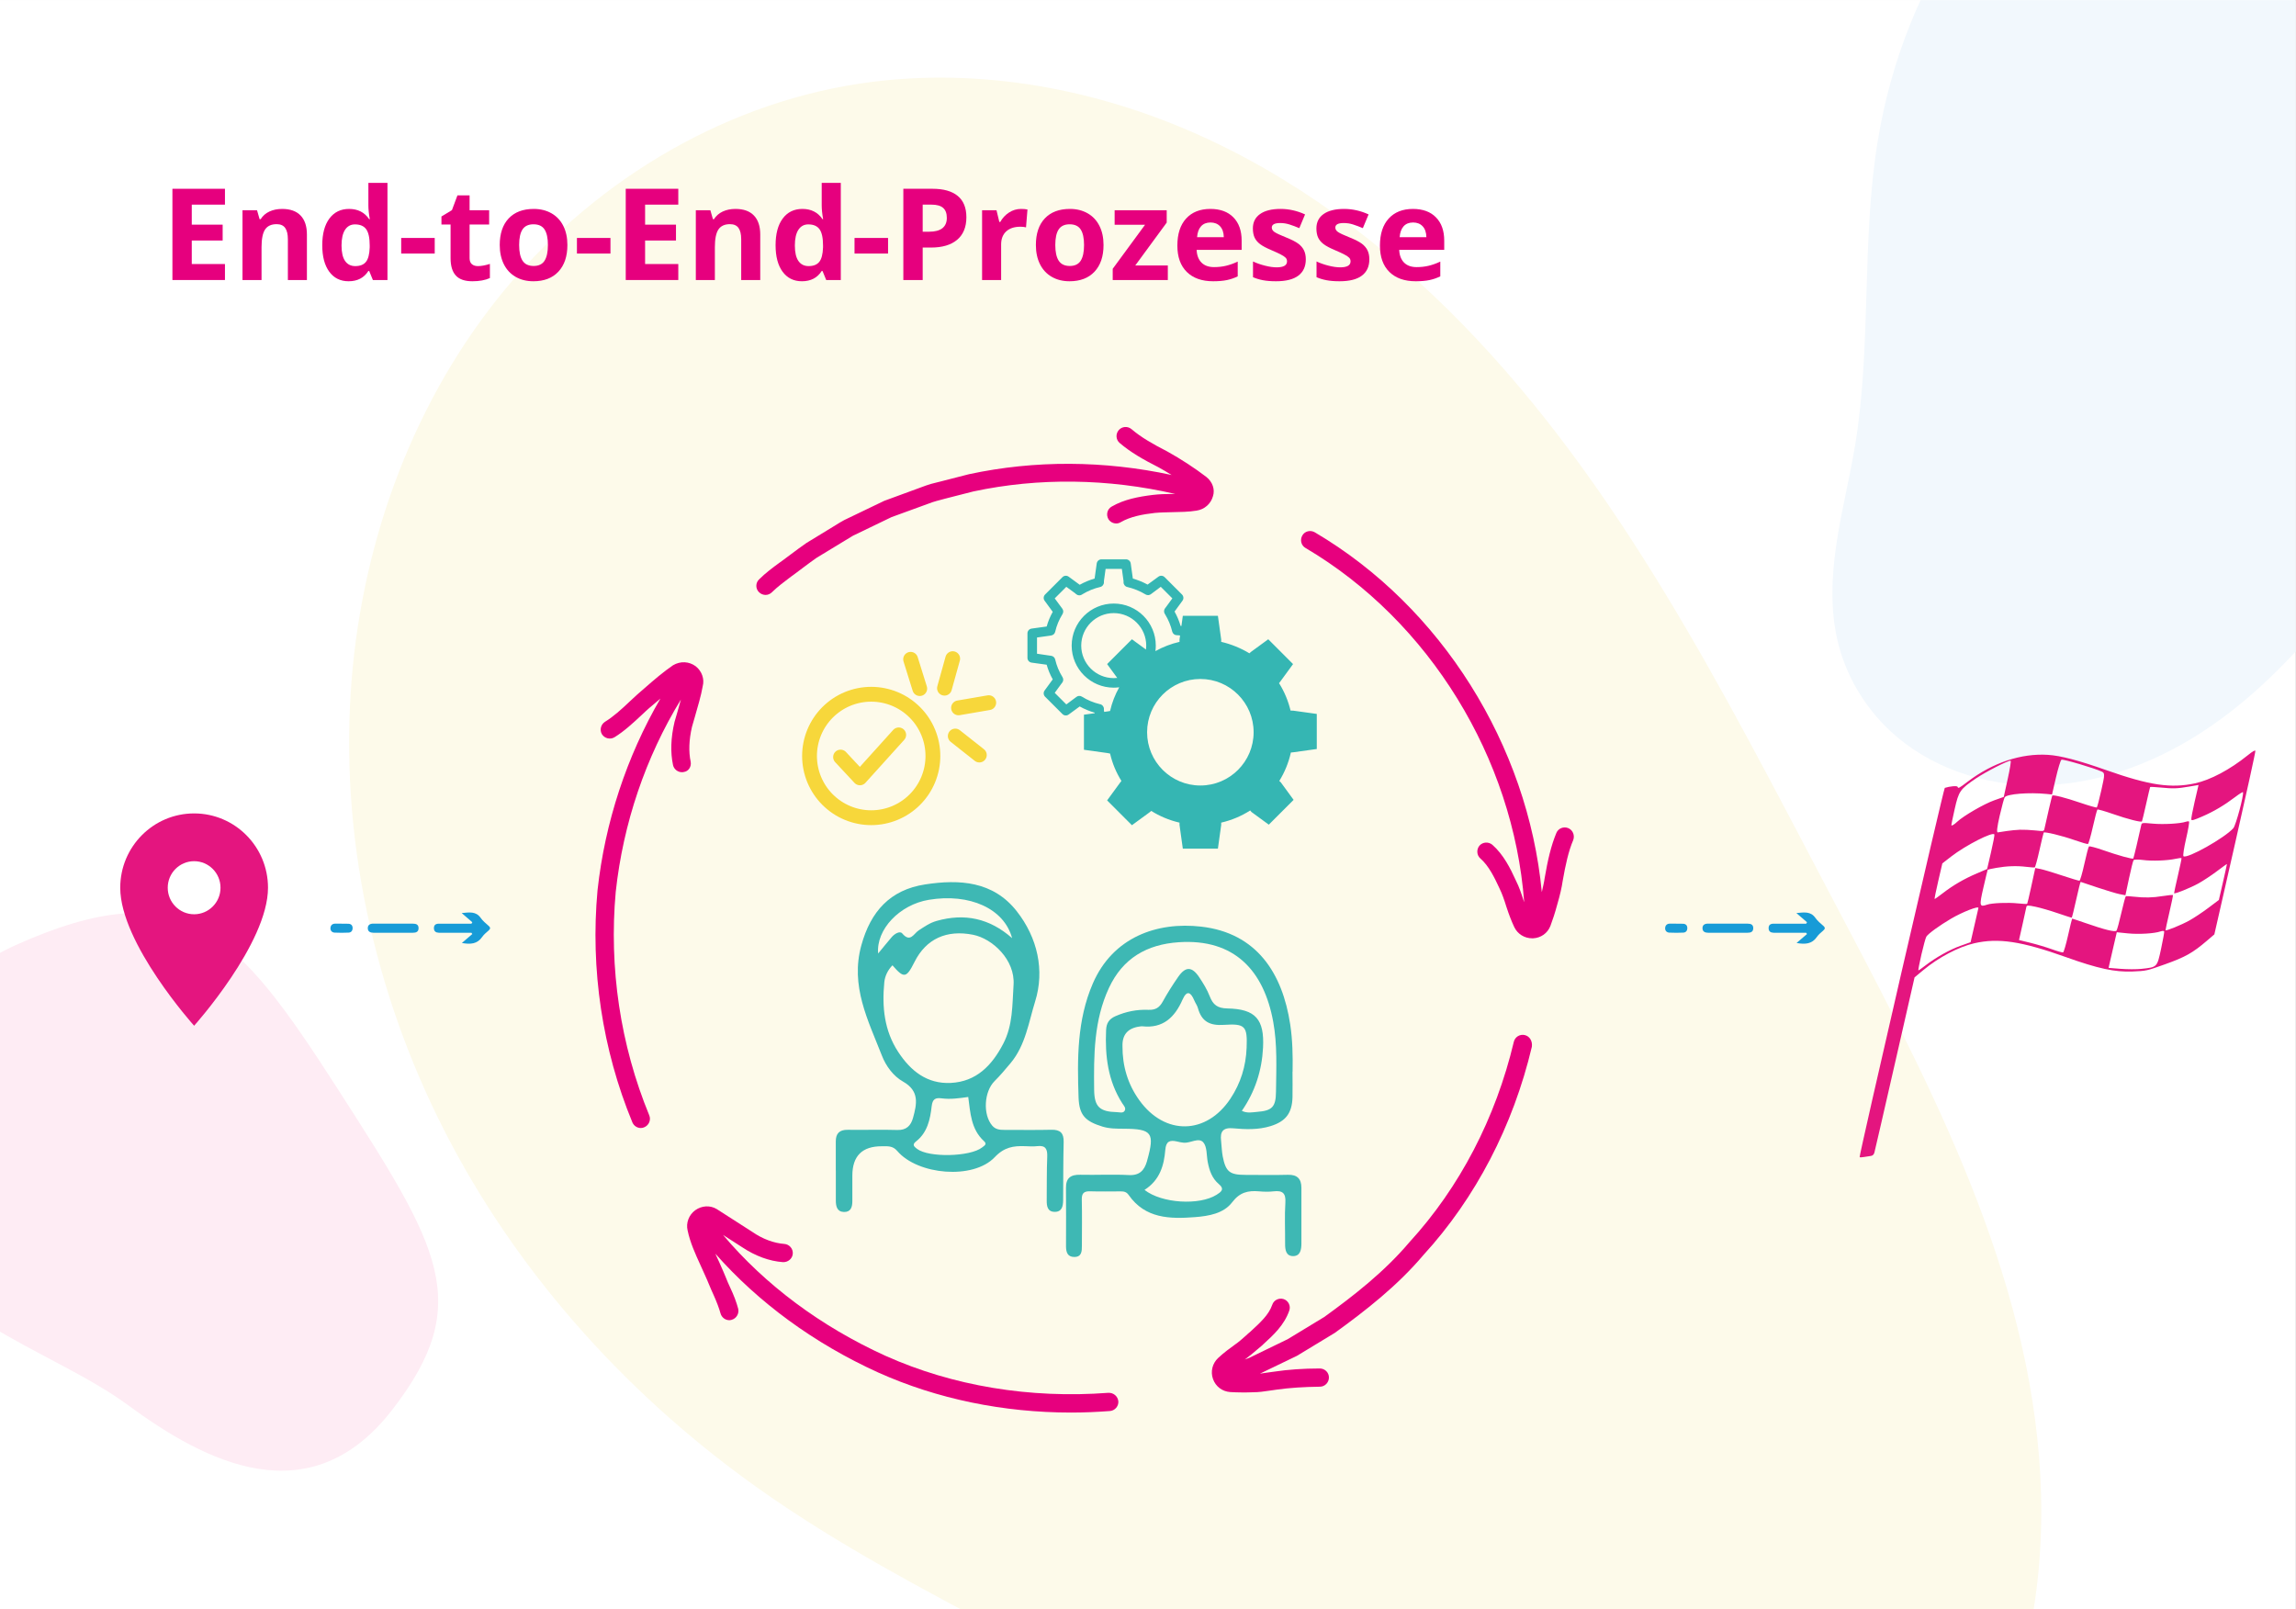 <svg xmlns="http://www.w3.org/2000/svg" xmlns:xlink="http://www.w3.org/1999/xlink" width="1849" zoomAndPan="magnify" viewBox="0 0 1386.75 972" height="1296" preserveAspectRatio="xMidYMid meet" version="1.0"><rect x="0" y="0" width="1386.75" height="972" fill="#333333" stroke="none"/><defs><g/><clipPath id="bbdd514ab5"><path d="M 0 0.086 L 1386.5 0.086 L 1386.5 971.91 L 0 971.91 Z M 0 0.086 " clip-rule="nonzero"/></clipPath><clipPath id="b118379b5e"><path d="M 0 551 L 265 551 L 265 889 L 0 889 Z M 0 551 " clip-rule="nonzero"/></clipPath><clipPath id="a5e68f7881"><path d="M 5.578 470.734 L 356.504 652.594 L 212.262 930.938 L -138.664 749.082 Z M 5.578 470.734 " clip-rule="nonzero"/></clipPath><clipPath id="64b0947c98"><path d="M 5.578 470.734 L 356.504 652.594 L 212.262 930.938 L -138.664 749.082 Z M 5.578 470.734 " clip-rule="nonzero"/></clipPath><clipPath id="26bae841c8"><path d="M 210 46 L 1233 46 L 1233 971.91 L 210 971.91 Z M 210 46 " clip-rule="nonzero"/></clipPath><clipPath id="68cd6291f3"><path d="M 894.078 1387.969 L -0.051 441.535 L 590.383 -116.266 L 1484.512 830.168 Z M 894.078 1387.969 " clip-rule="nonzero"/></clipPath><clipPath id="04727d7b0e"><path d="M 894.078 1387.969 L -0.051 441.535 L 590.383 -116.266 L 1484.512 830.168 Z M 894.078 1387.969 " clip-rule="nonzero"/></clipPath><clipPath id="8da3cf2dc4"><path d="M 1106 0.086 L 1386.5 0.086 L 1386.5 475 L 1106 475 Z M 1106 0.086 " clip-rule="nonzero"/></clipPath><clipPath id="42b2aa3339"><path d="M 1003.863 405.391 L 1244.25 -237.379 L 1644.664 -87.629 L 1404.277 555.141 Z M 1003.863 405.391 " clip-rule="nonzero"/></clipPath><clipPath id="bb45f7f186"><path d="M 1003.863 405.391 L 1244.25 -237.379 L 1644.664 -87.629 L 1404.277 555.141 Z M 1003.863 405.391 " clip-rule="nonzero"/></clipPath><clipPath id="3565fdcc9c"><path d="M 1123 453 L 1363 453 L 1363 700 L 1123 700 Z M 1123 453 " clip-rule="nonzero"/></clipPath><clipPath id="8d53075593"><path d="M 1056.945 512.656 L 1346.754 409.855 L 1413.449 597.875 L 1123.641 700.676 Z M 1056.945 512.656 " clip-rule="nonzero"/></clipPath><clipPath id="4233dccc44"><path d="M 1346.82 409.832 L 1057.012 512.633 L 1123.707 700.652 L 1413.516 597.852 Z M 1346.82 409.832 " clip-rule="nonzero"/></clipPath><clipPath id="5ff46d7cee"><path d="M 415 728 L 676 728 L 676 853.348 L 415 853.348 Z M 415 728 " clip-rule="nonzero"/></clipPath><clipPath id="896c9dbb9a"><path d="M 456 257.098 L 734 257.098 L 734 360 L 456 360 Z M 456 257.098 " clip-rule="nonzero"/></clipPath><clipPath id="ae596057b5"><path d="M 620.59 337.859 L 795.34 337.859 L 795.34 512.609 L 620.59 512.609 Z M 620.59 337.859 " clip-rule="nonzero"/></clipPath><clipPath id="1dc378f74e"><path d="M 643 559 L 787 559 L 787 759.207 L 643 759.207 Z M 643 559 " clip-rule="nonzero"/></clipPath><clipPath id="f643a77cfa"><path d="M 545 393.348 L 560 393.348 L 560 421 L 545 421 Z M 545 393.348 " clip-rule="nonzero"/></clipPath><clipPath id="1313baf10a"><path d="M 565 393.348 L 580 393.348 L 580 421 L 565 421 Z M 565 393.348 " clip-rule="nonzero"/></clipPath><clipPath id="d3a1e78688"><path d="M 484 414 L 568 414 L 568 498.348 L 484 498.348 Z M 484 414 " clip-rule="nonzero"/></clipPath><clipPath id="3021af149a"><path d="M 72.621 491.297 L 161.871 491.297 L 161.871 619.547 L 72.621 619.547 Z M 72.621 491.297 " clip-rule="nonzero"/></clipPath></defs><g clip-path="url(#bbdd514ab5)"><path fill="#ffffff" d="M 0 0.086 L 1386.75 0.086 L 1386.75 3910.586 L 0 3910.586 Z M 0 0.086 " fill-opacity="1" fill-rule="nonzero"/><path fill="#ffffff" d="M 0 0.086 L 1386.75 0.086 L 1386.75 972.086 L 0 972.086 Z M 0 0.086 " fill-opacity="1" fill-rule="nonzero"/><path fill="#ffffff" d="M 0 0.086 L 1386.75 0.086 L 1386.75 972.086 L 0 972.086 Z M 0 0.086 " fill-opacity="1" fill-rule="nonzero"/></g><g clip-path="url(#b118379b5e)"><g clip-path="url(#a5e68f7881)"><g clip-path="url(#64b0947c98)"><path fill="#feecf4" d="M 8.98 571.066 C -44.043 594.941 -91.68 658.488 -71.52 726.406 C -51.359 794.324 30.289 814.062 77.23 848.641 C 124.172 883.219 187.219 915.891 237.004 851.391 C 286.852 786.926 265.332 753.199 204 657.742 C 142.672 562.285 110.73 525.227 8.98 571.066 Z M 8.98 571.066 " fill-opacity="1" fill-rule="nonzero"/></g></g></g><g clip-path="url(#26bae841c8)"><g clip-path="url(#68cd6291f3)"><g clip-path="url(#04727d7b0e)"><path fill="#fdfaea" d="M 1103.809 537.133 C 1161.027 645.785 1221.609 757.398 1231.551 879.809 C 1236.52 941.012 1228.098 1004.082 1201.246 1059.316 C 1174.395 1114.551 1128.195 1161.359 1070.801 1183.207 C 1033.09 1197.562 991.152 1200.887 951.809 1191.961 C 914.84 1183.578 880.984 1164.848 849.836 1143.25 C 818.688 1121.652 789.746 1097.023 758.867 1075.043 C 664.312 1007.738 553.297 966.402 458.555 899.355 C 381.77 845.012 316.496 773.758 272.41 690.652 C 228.328 607.547 205.855 512.539 211.797 418.641 C 217.254 332.391 247.18 247.031 301.172 179.539 C 355.168 112.043 433.719 63.434 519.172 50.508 C 586.348 40.344 655.934 52.125 718.32 78.996 C 780.707 105.867 836.137 147.391 883.539 196.043 C 978.344 293.344 1040.504 416.93 1103.809 537.133 Z M 1103.809 537.133 " fill-opacity="1" fill-rule="nonzero"/></g></g></g><g clip-path="url(#8da3cf2dc4)"><g clip-path="url(#42b2aa3339)"><g clip-path="url(#bb45f7f186)"><path fill="#f2f8fd" d="M 1454.656 306.996 C 1416.543 359.297 1377.805 413.875 1322.238 447.008 C 1294.453 463.574 1262.688 474.238 1230.359 474.363 C 1198.027 474.488 1165.203 463.508 1141.582 441.43 C 1126.066 426.926 1114.785 407.859 1109.891 387.176 C 1105.297 367.742 1106.309 347.375 1109.309 327.625 C 1112.305 307.875 1117.25 288.465 1120.488 268.754 C 1130.414 208.395 1124.25 146.277 1134.008 85.891 C 1141.918 36.945 1160.488 -10.48 1189.57 -50.633 C 1218.648 -90.789 1258.359 -123.484 1304.125 -142.48 C 1346.164 -159.93 1393.445 -165.598 1437.855 -155.734 C 1482.266 -145.867 1523.434 -119.996 1549.332 -82.578 C 1569.691 -53.16 1580.234 -17.508 1581.977 18.246 C 1583.719 53.996 1576.926 89.859 1564.902 123.582 C 1540.855 191.027 1496.824 249.133 1454.656 306.996 Z M 1454.656 306.996 " fill-opacity="1" fill-rule="nonzero"/></g></g></g><path fill="#179bd7" d="M 285.258 557.023 C 283.297 555.32 281.324 553.617 278.855 551.484 C 283.598 551.035 287.445 550.355 290.293 554.352 C 291.586 556.172 293.352 557.68 295.066 559.156 C 296.414 560.309 296.23 561.062 295.004 562.121 C 293.633 563.293 292.199 564.5 291.188 565.965 C 288.285 570.156 284.254 570.512 278.961 569.562 C 281.293 567.559 283.285 565.859 285.27 564.156 C 285.098 563.898 284.922 563.648 284.75 563.391 C 279.094 563.391 273.434 563.391 267.773 563.391 C 266.867 563.391 265.961 563.402 265.059 563.379 C 263.27 563.324 262.094 562.551 262.082 560.621 C 262.062 558.66 263.227 557.906 265.047 557.906 C 270.027 557.906 274.996 557.906 279.977 557.906 C 281.57 557.906 283.168 557.906 284.773 557.906 C 284.934 557.617 285.098 557.324 285.27 557.035 Z M 285.258 557.023 " fill-opacity="1" fill-rule="nonzero"/><path fill="#179bd7" d="M 237.539 557.895 C 241.516 557.895 245.492 557.895 249.469 557.895 C 251.305 557.895 252.781 558.402 252.801 560.547 C 252.832 562.809 251.348 563.391 249.375 563.379 C 241.418 563.359 233.461 563.359 225.52 563.379 C 223.621 563.379 222.188 562.656 222.145 560.707 C 222.09 558.562 223.59 557.844 225.617 557.875 C 229.594 557.93 233.57 557.895 237.547 557.895 Z M 237.539 557.895 " fill-opacity="1" fill-rule="nonzero"/><path fill="#179bd7" d="M 206.406 557.938 C 207.766 557.938 209.121 557.887 210.48 557.949 C 212.086 558.035 212.973 558.953 212.973 560.566 C 212.973 562.164 212.098 563.23 210.547 563.305 C 207.742 563.434 204.93 563.434 202.117 563.305 C 200.586 563.238 199.539 562.195 199.582 560.645 C 199.625 559.039 200.574 557.938 202.32 557.887 C 203.68 557.844 205.039 557.887 206.395 557.887 C 206.395 557.895 206.395 557.918 206.395 557.93 Z M 206.406 557.938 " fill-opacity="1" fill-rule="nonzero"/><g clip-path="url(#3565fdcc9c)"><g clip-path="url(#8d53075593)"><g clip-path="url(#4233dccc44)"><path fill="#e4157f" d="M 1132.09 696.227 C 1132.375 695.242 1137.953 671.012 1144.488 642.383 L 1156.367 590.324 L 1161.547 586.02 C 1170.895 578.242 1182.91 571.914 1192.508 569.715 C 1206.957 566.398 1221.031 568.531 1247.738 578.078 C 1267.246 585.051 1277.305 587.219 1288.078 586.781 C 1296.301 586.445 1296.555 586.391 1307.586 582.453 C 1319.914 578.055 1324.324 575.578 1332.973 568.184 L 1337.438 564.371 L 1349.969 509.348 C 1356.863 479.086 1362.371 453.957 1362.215 453.508 C 1362.02 452.945 1360.535 453.816 1357.48 456.281 C 1346.852 464.855 1335.02 471.133 1325.691 473.141 C 1311.215 476.258 1298.285 474.34 1272.418 465.246 C 1255.055 459.141 1244.703 456.426 1236.922 455.93 C 1220.816 454.91 1203.676 460.613 1188.605 472.004 C 1182.938 476.289 1182.766 476.375 1182.355 475.223 C 1182.102 474.508 1177.668 474.883 1174.629 475.879 C 1173.949 476.102 1122.816 697.801 1123.195 698.875 C 1123.277 699.102 1124.453 699.078 1125.805 698.824 C 1127.16 698.57 1129.008 698.289 1129.918 698.191 C 1131.004 698.078 1131.746 697.406 1132.09 696.227 Z M 1293.379 585.195 C 1290.5 585.504 1284.859 585.496 1280.844 585.176 L 1273.547 584.594 L 1274.262 581.457 C 1274.652 579.734 1275.77 574.895 1276.742 570.703 L 1278.512 563.086 L 1285.242 563.762 C 1291.914 564.43 1301.316 563.855 1304.98 562.555 C 1306.027 562.184 1306.992 562.195 1307.129 562.582 C 1307.266 562.969 1306.418 567.73 1305.246 573.16 C 1302.836 584.301 1302.969 584.164 1293.379 585.195 Z M 1307.957 561.832 C 1307.895 561.664 1308.914 556.93 1310.223 551.316 C 1311.527 545.699 1312.527 540.91 1312.445 540.672 C 1312.359 540.434 1309.621 540.672 1306.363 541.207 C 1300.086 542.23 1295.371 542.332 1288.617 541.578 C 1286.344 541.328 1284.266 541.195 1284 541.289 C 1283.734 541.383 1282.508 545.895 1281.277 551.312 C 1280.043 556.73 1278.723 561.582 1278.344 562.094 C 1277.559 563.141 1271.223 561.582 1259.27 557.41 C 1255.133 555.965 1251.652 554.816 1251.543 554.855 C 1251.43 554.895 1250.324 559.438 1249.082 564.953 C 1247.844 570.469 1246.492 575.098 1246.078 575.246 C 1245.664 575.395 1242.641 574.543 1239.359 573.355 C 1236.082 572.172 1230.262 570.43 1226.426 569.484 L 1219.457 567.77 L 1221.527 558.578 C 1222.664 553.523 1223.711 548.758 1223.852 547.984 C 1224.078 546.727 1224.66 546.695 1229.477 547.695 C 1232.43 548.312 1238.473 550.066 1242.906 551.594 C 1247.34 553.125 1251.113 554.324 1251.297 554.258 C 1251.477 554.195 1252.695 549.285 1254.004 543.352 C 1255.312 537.418 1256.523 532.602 1256.699 532.656 C 1256.875 532.707 1261.469 534.246 1266.91 536.074 C 1272.348 537.906 1278.359 539.699 1280.262 540.066 L 1283.723 540.727 L 1285.891 530.551 C 1287.078 524.953 1288.32 520.008 1288.648 519.562 C 1288.977 519.117 1291.48 519.055 1294.238 519.426 C 1299.789 520.172 1309.156 519.824 1314.188 518.691 C 1315.992 518.285 1317.535 518.133 1317.617 518.359 C 1317.695 518.586 1316.691 523.363 1315.387 528.98 C 1314.078 534.594 1313.059 539.328 1313.117 539.5 C 1313.348 540.148 1322.738 536.387 1327.719 533.652 C 1330.582 532.074 1335.637 528.742 1338.949 526.242 C 1342.262 523.742 1345 521.781 1345.039 521.883 C 1345.074 521.988 1343.992 526.91 1342.633 532.828 L 1340.16 543.582 L 1333.715 548.426 C 1330.172 551.086 1325.016 554.512 1322.254 556.031 C 1317.375 558.723 1308.176 562.457 1307.957 561.832 Z M 1160.523 576.461 C 1161.734 571.191 1163.074 566.352 1163.5 565.699 C 1164.691 563.883 1171.445 558.977 1178.309 554.938 C 1185.293 550.828 1195.289 546.93 1194.934 548.449 C 1194.812 548.965 1193.699 553.816 1192.457 559.238 L 1190.199 569.098 L 1184.172 571.234 C 1177.668 573.543 1169.07 578.367 1162.859 583.191 C 1160.742 584.836 1158.859 586.148 1158.668 586.109 C 1158.48 586.07 1159.312 581.73 1160.523 576.461 Z M 1318.777 517.16 C 1318.375 516.832 1319.098 512.039 1320.383 506.512 C 1321.672 500.98 1322.449 496.324 1322.113 496.16 C 1321.777 495.996 1320.891 496.082 1320.145 496.348 C 1316.965 497.473 1306.719 498.066 1300.402 497.488 C 1293.676 496.871 1293.586 496.883 1293.234 498.535 C 1291.723 505.625 1288.746 518.141 1288.484 518.512 C 1288.07 519.098 1279.461 516.715 1269.824 513.352 C 1265.691 511.906 1262.039 510.961 1261.707 511.246 C 1261.375 511.531 1260.117 516.293 1258.91 521.828 C 1257.699 527.363 1256.367 531.922 1255.949 531.961 C 1255.527 532.004 1250.707 530.547 1245.238 528.727 C 1239.773 526.906 1233.941 525.164 1232.285 524.852 L 1229.273 524.281 L 1228.887 526.055 C 1228.672 527.031 1227.637 531.816 1226.578 536.684 C 1225.523 541.555 1224.535 545.695 1224.387 545.883 C 1224.238 546.07 1221.645 545.957 1218.621 545.633 C 1212.824 545.008 1203.035 545.414 1200.215 546.395 C 1195.539 548.023 1195.371 547.266 1197.93 536.18 C 1199.285 530.305 1200.465 525.406 1200.547 525.297 C 1200.629 525.188 1202.984 524.691 1205.777 524.191 C 1212.07 523.07 1218.141 522.863 1223.926 523.574 C 1226.363 523.875 1228.625 524.023 1228.949 523.906 C 1229.273 523.789 1230.562 519.102 1231.812 513.492 C 1233.062 507.883 1234.207 503.117 1234.352 502.902 C 1234.828 502.188 1245.25 504.711 1252.891 507.387 C 1257.023 508.836 1260.715 509.91 1261.094 509.773 C 1261.473 509.641 1262.801 505 1264.047 499.465 C 1265.289 493.926 1266.531 489.203 1266.805 488.969 C 1267.078 488.73 1271.309 489.938 1276.207 491.652 C 1285.094 494.758 1293.246 496.832 1293.715 496.105 C 1293.852 495.895 1294.977 491.211 1296.215 485.695 C 1297.453 480.184 1298.547 475.539 1298.645 475.375 C 1298.746 475.211 1301.531 475.34 1304.84 475.656 C 1312.59 476.402 1315.012 476.328 1322.074 475.121 L 1327.883 474.133 L 1325.551 484.156 C 1324.266 489.672 1323.352 494.566 1323.52 495.035 C 1323.762 495.723 1325.02 495.367 1330.07 493.184 C 1337.066 490.16 1343.375 486.434 1350.051 481.375 C 1352.52 479.504 1354.625 478.203 1354.727 478.488 C 1355.34 480.211 1350.441 498.473 1348.891 500.238 C 1343.793 506.055 1320.93 518.902 1318.781 517.16 Z M 1170.656 532.215 L 1173.145 521.492 L 1178.441 517.375 C 1187.168 510.59 1203.879 502.066 1204.578 504.047 C 1204.73 504.477 1203.809 509.34 1202.523 514.855 L 1200.191 524.887 L 1194 527.535 C 1186.309 530.824 1179.625 534.703 1173.508 539.426 C 1170.922 541.426 1168.66 543.035 1168.484 543 C 1168.309 542.965 1169.289 538.113 1170.656 532.215 Z M 1220.023 501.16 C 1217.891 501.238 1214.285 501.586 1212.012 501.938 C 1209.738 502.289 1207.324 502.66 1206.648 502.762 C 1205.832 502.883 1206.219 499.484 1207.793 492.668 C 1209.098 487.016 1210.465 482 1210.824 481.527 C 1212.352 479.531 1225.457 478.496 1236.02 479.539 L 1239.402 479.871 L 1241.762 469.668 C 1243.062 464.055 1244.555 459.199 1245.078 458.883 C 1245.973 458.336 1265.41 464.074 1269.574 466.113 C 1271.324 466.969 1271.297 467.836 1269.203 477.16 C 1267.953 482.723 1266.715 487.461 1266.449 487.691 C 1266.184 487.918 1261.809 486.684 1256.723 484.945 C 1247.352 481.746 1239.977 479.867 1239.516 480.566 C 1239.309 480.887 1236.133 494.395 1234.84 500.469 C 1234.484 502.141 1234.48 502.141 1229.191 501.582 C 1226.281 501.273 1222.152 501.082 1220.023 501.16 Z M 1178.582 498.387 C 1178.523 498.227 1179.441 493.828 1180.617 488.609 C 1183.043 477.859 1183.852 476.691 1193.34 470.242 C 1199.297 466.195 1213.039 459.172 1214.406 459.477 C 1214.75 459.551 1213.953 464.504 1212.633 470.477 L 1210.234 481.34 L 1204.391 483.422 C 1198.289 485.598 1185.922 492.762 1182.145 496.312 C 1180.215 498.125 1178.785 498.961 1178.582 498.387 Z M 1178.582 498.387 " fill-opacity="1" fill-rule="nonzero"/></g></g></g><path fill="#e7007e" d="M 920.934 625.184 C 917.922 624.492 915.031 626.344 914.336 629.234 C 903.34 675.414 881.582 717.195 851.262 750.293 C 836.102 768.234 817.469 782.699 799.875 795.43 L 777.77 808.855 L 754.395 820.199 C 753.582 820.547 752.656 820.777 751.848 821.125 C 751.961 821.008 752.078 820.891 752.195 820.891 C 754.738 819.039 757.172 816.957 759.484 814.988 C 760.41 814.18 761.336 813.371 762.379 812.559 L 762.957 811.98 C 769.207 806.309 775.688 800.293 778.695 791.613 C 779.738 788.719 778.117 785.594 775.34 784.668 C 772.445 783.742 769.324 785.246 768.395 788.141 C 766.312 794.156 761.336 798.672 755.32 804.227 C 754.277 805.035 753.352 805.961 752.309 806.891 C 750.227 808.742 748.145 810.594 745.945 812.098 C 743.051 814.18 739.23 816.957 735.762 820.199 C 732.289 823.438 731.016 828.414 732.637 832.93 C 734.254 837.441 738.191 840.453 743.051 840.801 C 745.25 840.914 747.68 841.031 750.344 841.031 C 752.309 841.031 754.508 841.031 756.938 840.914 C 760.297 840.914 763.422 840.453 766.543 839.988 C 768.051 839.758 769.668 839.527 771.406 839.293 C 778.812 838.254 787.492 837.676 797.215 837.559 C 800.223 837.559 802.652 835.012 802.652 832.004 C 802.652 828.996 800.223 826.562 797.098 826.562 C 786.914 826.562 777.77 827.258 770.016 828.414 C 768.281 828.648 766.66 828.879 764.926 829.109 C 763.652 829.34 762.262 829.457 760.988 829.688 L 783.324 818.926 L 806.242 805.035 C 824.641 791.727 843.969 776.684 859.711 758.047 C 891.188 723.676 913.871 680.16 925.215 632.246 C 925.676 628.887 923.941 625.879 920.934 625.184 Z M 920.934 625.184 " fill-opacity="1" fill-rule="nonzero"/><g clip-path="url(#5ff46d7cee)"><path fill="#e7007e" d="M 669.445 841.262 C 621.996 844.852 575.355 837.094 534.848 818.926 C 495.848 801.219 462.168 776.102 436.707 745.895 L 448.047 753.188 C 456.148 758.629 464.715 761.754 472.93 762.332 C 475.941 762.445 478.602 760.246 478.832 757.238 C 479.066 754.23 476.75 751.566 473.742 751.336 C 467.492 750.871 460.664 748.441 454.184 743.93 L 432.887 730.273 C 428.836 727.84 423.859 728.188 419.926 730.965 C 415.992 733.859 414.254 738.723 415.297 743.117 C 416.801 750.41 419.926 757.238 422.934 763.836 C 423.746 765.688 424.672 767.656 425.598 769.738 C 426.523 771.707 427.449 773.902 428.258 775.871 C 429.184 778.07 430.109 780.27 431.035 782.238 C 432.887 786.402 434.277 789.992 435.203 793.348 C 435.898 795.777 438.098 797.398 440.527 797.398 C 440.988 797.398 441.453 797.281 441.914 797.168 C 444.809 796.355 446.543 793.348 445.852 790.453 C 444.809 786.52 443.188 782.238 440.988 777.609 C 440.062 775.758 439.254 773.672 438.441 771.707 C 437.516 769.508 436.59 767.191 435.664 765.223 C 434.855 763.258 433.93 761.289 433.004 759.32 C 432.656 758.629 432.426 757.934 432.078 757.238 C 458.117 786.75 491.68 811.402 530.449 828.996 C 565.98 844.965 605.906 853.184 646.992 853.184 C 654.746 853.184 662.617 852.836 670.371 852.258 C 673.379 852.027 675.695 849.363 675.465 846.355 C 675.117 843.344 672.57 841.145 669.445 841.262 Z M 669.445 841.262 " fill-opacity="1" fill-rule="nonzero"/></g><path fill="#e7007e" d="M 417.148 460.031 C 415.875 454.129 416.105 446.836 417.957 438.969 C 418.535 437 419.117 435.031 419.695 432.949 C 421.43 426.816 423.398 420.449 424.438 414.43 C 425.598 410.035 423.859 405.289 420.156 402.395 C 416.223 399.5 411.016 399.156 406.5 401.816 C 400.715 405.75 394.926 410.727 389.371 415.59 L 384.859 419.523 C 383.355 420.914 381.852 422.301 380.344 423.691 C 375.367 428.434 370.508 432.832 365.414 435.957 C 362.871 437.578 362.059 440.934 363.562 443.48 C 365.184 446.027 368.539 446.836 371.086 445.332 C 377.105 441.629 382.543 436.535 387.754 431.676 C 389.258 430.289 390.645 428.898 392.035 427.742 L 396.547 423.922 C 397.359 423.227 398.051 422.648 398.863 421.953 C 378.492 457.023 365.414 496.602 360.902 537.688 C 356.504 585.371 363.797 633.98 381.965 677.961 C 382.891 680.043 384.859 681.316 387.059 681.316 C 387.754 681.316 388.445 681.199 389.141 680.852 C 391.918 679.695 393.309 676.457 392.148 673.68 C 374.676 631.203 367.73 584.562 371.898 538.613 C 376.41 497.184 389.949 457.371 411.246 422.531 C 410.551 424.965 409.973 427.277 409.277 429.594 C 408.699 431.676 408.121 433.645 407.426 435.957 C 405.113 445.68 404.879 454.477 406.5 462.113 C 407.078 464.66 409.395 466.398 411.824 466.398 C 412.172 466.398 412.633 466.398 412.98 466.281 C 415.875 465.934 417.727 463.039 417.148 460.031 Z M 417.148 460.031 " fill-opacity="1" fill-rule="nonzero"/><g clip-path="url(#896c9dbb9a)"><path fill="#e7007e" d="M 728.586 288.051 C 721.641 282.727 713.309 277.285 704.977 272.656 C 696.18 268.141 689.121 264.094 683.449 259.23 C 681.133 257.262 677.664 257.496 675.695 259.809 C 673.727 262.125 673.957 265.598 676.273 267.562 C 682.754 273.121 690.395 277.516 699.766 282.262 C 702.43 283.766 705.09 285.27 707.637 286.891 C 666.898 278.098 625.004 277.863 585.191 286.43 L 568.062 290.828 C 567.137 291.059 566.211 291.289 565.285 291.52 C 563.203 291.984 561.234 292.562 559.27 293.258 L 534.039 302.516 L 509.965 314.09 C 508.23 315.016 506.492 316.059 504.875 317.098 L 487.051 327.977 C 483.809 330.176 480.801 332.492 477.676 334.805 C 476.055 336.078 474.32 337.352 472.699 338.508 L 471.078 339.668 C 466.797 342.793 462.398 346.031 458.465 349.969 C 456.266 352.051 456.266 355.637 458.465 357.723 C 459.508 358.762 461.012 359.34 462.398 359.34 C 463.789 359.34 465.176 358.762 466.219 357.723 C 469.691 354.363 473.512 351.473 477.676 348.348 L 479.297 347.191 C 481.031 345.918 482.652 344.645 484.391 343.371 C 487.281 341.172 490.293 338.973 493.07 337.004 L 510.777 326.242 C 512.281 325.316 513.902 324.391 515.172 323.578 L 538.438 312.352 L 563.203 303.324 C 564.824 302.746 566.441 302.398 568.062 301.938 C 569.105 301.707 570.148 301.359 571.074 301.129 L 587.855 296.844 C 627.32 288.395 669.215 288.977 709.836 298.348 C 709.141 298.348 708.562 298.348 707.984 298.348 C 704.164 298.348 700.23 298.465 696.297 298.93 C 687.848 299.969 678.934 301.59 671.414 305.988 C 668.75 307.492 667.941 310.848 669.445 313.512 C 670.488 315.246 672.34 316.172 674.191 316.172 C 675.117 316.172 676.043 315.941 676.969 315.363 C 682.754 312.008 690.277 310.617 697.453 309.809 C 701.039 309.461 704.512 309.461 708.102 309.344 C 712.844 309.227 717.82 309.227 722.684 308.418 C 727.426 307.723 731.363 304.367 732.637 299.621 C 733.91 295.688 732.402 291.059 728.586 288.051 Z M 728.586 288.051 " fill-opacity="1" fill-rule="nonzero"/></g><path fill="#e7007e" d="M 947.203 500.191 C 944.426 499.035 941.184 500.309 940.027 503.086 C 936.789 510.84 934.82 519.52 932.969 530.281 C 932.621 532.828 931.926 535.723 931.23 538.848 C 922.785 450.195 870.59 366.516 794.09 321.496 C 791.426 319.992 788.07 320.801 786.566 323.465 C 785.062 326.125 785.871 329.48 788.535 330.988 C 863.297 375.082 913.988 457.832 920.586 544.863 C 920.469 544.633 920.469 544.52 920.352 544.285 C 918.965 540.004 917.574 535.723 915.609 531.902 C 912.254 524.496 908.086 516.164 901.375 510.262 C 899.059 508.293 895.586 508.523 893.621 510.723 C 891.652 513.039 891.883 516.508 894.082 518.477 C 899.176 522.875 902.645 530.051 905.656 536.531 C 907.277 539.887 908.547 543.477 909.82 547.641 C 911.441 552.617 912.945 556.438 914.566 559.91 C 916.535 564.078 920.699 566.738 925.445 566.738 C 925.562 566.738 925.793 566.738 925.91 566.738 C 930.652 566.508 934.703 563.73 936.441 559.215 C 937.828 555.512 939.219 551.348 940.605 546.137 C 942.227 540.582 943.27 536.07 943.848 532.02 C 945.582 522.18 947.32 514.195 950.211 507.367 C 951.254 504.59 949.98 501.348 947.203 500.191 Z M 947.203 500.191 " fill-opacity="1" fill-rule="nonzero"/><g clip-path="url(#ae596057b5)"><path fill="#35b6b3" d="M 725 474.441 C 707.234 474.441 692.832 460.035 692.832 442.27 C 692.832 424.504 707.234 410.102 725 410.102 C 742.77 410.102 757.168 424.504 757.168 442.27 C 757.168 460.035 742.77 474.441 725 474.441 Z M 692.16 392.324 L 683.664 386.117 L 668.684 401.102 L 674.793 409.461 C 674.098 409.539 673.391 409.578 672.68 409.578 C 661.852 409.578 653.047 400.773 653.047 389.945 C 653.047 379.121 661.852 370.316 672.68 370.316 C 683.5 370.316 692.309 379.121 692.309 389.945 C 692.309 390.754 692.254 391.543 692.16 392.324 Z M 670.465 429.434 L 668.984 429.684 L 666.895 429.973 L 666.754 428.953 L 666.75 428.16 C 666.75 426.816 665.82 425.652 664.512 425.348 L 664.184 425.273 C 660.379 424.363 656.762 422.844 653.438 420.762 C 652.383 420.105 651.027 420.191 650.07 420.984 L 644.039 425.465 L 637.043 418.473 L 640.898 413.199 L 641.59 412.293 C 642.32 411.34 642.387 410.039 641.754 409.02 C 639.641 405.598 638.191 402.098 637.32 398.316 C 637.07 397.211 636.188 396.355 635.074 396.133 L 626.34 394.852 L 626.34 385.043 L 633.941 383.98 L 634.977 383.809 C 636.129 383.617 637.051 382.746 637.316 381.605 C 638.188 377.809 639.641 374.297 641.758 370.871 C 642.391 369.848 642.324 368.535 641.586 367.586 L 637.043 361.422 L 644.039 354.43 L 649.273 358.258 L 650.035 358.906 C 651.035 359.762 652.488 359.828 653.566 359.074 L 653.773 358.922 C 657.105 356.891 660.715 355.418 664.512 354.543 C 665.82 354.242 666.75 353.078 666.75 351.734 L 666.754 350.941 L 667.773 343.609 L 677.578 343.609 L 678.602 350.938 L 678.602 351.73 C 678.602 353.074 679.531 354.242 680.844 354.543 C 684.664 355.422 688.59 357.02 691.906 359.043 C 693 359.711 694.406 359.578 695.355 358.715 L 701.086 354.43 L 708.078 361.422 L 704.203 366.723 L 703.613 367.5 C 703.145 368.117 703.016 368.945 703.125 369.711 C 703.191 370.191 703.406 370.664 703.711 371.062 C 705.684 374.293 707.129 377.793 708.008 381.465 C 708.312 382.75 709.453 383.66 710.77 383.68 L 711.664 383.695 L 712.75 383.844 L 712.414 386.254 L 712.41 387.676 C 707.25 388.859 702.363 390.758 697.855 393.262 C 698 392.172 698.082 391.07 698.082 389.945 C 698.082 375.938 686.684 364.543 672.68 364.543 C 658.668 364.543 647.273 375.938 647.273 389.945 C 647.273 403.953 658.668 415.352 672.68 415.352 C 673.801 415.352 674.906 415.27 675.992 415.129 C 673.504 419.578 671.648 424.277 670.465 429.434 Z M 781.016 454.391 L 795.316 452.398 L 795.316 431.211 L 781.016 429.219 L 779.48 429.195 C 778.082 423.34 775.762 417.84 772.684 412.863 L 772.473 412.707 L 773.344 411.562 L 780.988 401.102 L 766.008 386.117 L 755.543 393.762 L 754.621 394.602 C 749.57 391.52 743.527 389.039 737.59 387.676 L 737.586 386.254 L 735.594 371.953 L 714.406 371.953 L 713.547 378.129 L 713.07 378.059 C 712.184 375.039 710.961 372.129 709.414 369.379 L 714.199 362.828 C 715.039 361.68 714.914 360.09 713.91 359.086 L 703.422 348.598 C 702.414 347.59 700.82 347.473 699.68 348.309 L 693.133 353.09 C 690.352 351.582 687.289 350.332 684.227 349.457 L 682.949 340.324 C 682.754 338.902 681.531 337.836 680.094 337.836 L 665.262 337.836 C 663.824 337.836 662.605 338.902 662.402 340.324 L 661.129 349.453 C 658.035 350.336 655.043 351.578 652.141 353.203 L 645.445 348.309 C 644.301 347.473 642.707 347.594 641.703 348.598 L 631.215 359.086 C 630.211 360.09 630.086 361.68 630.926 362.828 L 635.84 369.555 C 634.246 372.402 633.039 375.324 632.176 378.402 L 623.055 379.672 C 621.629 379.871 620.566 381.09 620.566 382.531 L 620.566 397.359 C 620.566 398.801 621.629 400.023 623.055 400.223 L 632.172 401.488 C 633.035 404.562 634.242 407.488 635.84 410.34 L 630.926 417.062 C 630.086 418.215 630.211 419.801 631.215 420.809 L 641.703 431.293 C 642.707 432.301 644.301 432.418 645.445 431.582 L 652.129 426.695 C 654.977 428.293 657.992 429.547 661.129 430.438 L 661.176 430.773 L 654.684 431.68 L 654.684 452.863 L 668.984 454.855 L 670.473 455.156 C 671.859 461.195 674.156 466.562 677.32 471.684 L 676.328 472.977 L 668.684 483.441 L 683.664 498.422 L 694.129 490.777 L 695.328 489.789 C 700.371 492.945 705.953 495.32 711.902 496.746 C 712.074 496.785 712.242 496.828 712.41 496.863 L 712.414 498.285 L 714.406 512.586 L 735.594 512.586 L 737.586 498.285 L 737.586 496.863 C 743.898 495.414 749.801 492.902 755.098 489.52 L 755.875 490.449 L 766.336 498.094 L 781.316 483.113 L 773.676 472.648 L 772.684 471.68 C 775.906 466.469 778.297 460.684 779.672 454.52 L 781.016 454.391 " fill-opacity="1" fill-rule="nonzero"/></g><g clip-path="url(#1dc378f74e)"><path fill="#3eb8b4" d="M 780.656 647.23 C 780.656 652.344 780.758 657.484 780.656 662.598 C 780.422 672.332 776.602 677.34 767.332 680.195 C 759.953 682.453 752.32 682.195 744.812 681.492 C 738.633 680.922 736.867 683.492 737.516 689.02 C 737.879 692.16 737.906 695.379 738.504 698.469 C 740.348 707.812 742.711 709.629 752.32 709.629 C 760.863 709.629 769.41 709.812 777.926 709.578 C 783.59 709.422 786.031 712.098 786.031 717.441 C 786.059 728.656 786.082 739.871 786.031 751.082 C 786.031 754.637 785.434 758.66 781.07 758.688 C 776.68 758.688 776.16 754.871 776.188 751.188 C 776.238 742.906 775.824 734.574 776.344 726.32 C 776.707 720.559 774.523 718.949 769.227 719.57 C 766.344 719.91 763.355 719.832 760.449 719.57 C 753.879 719 748.84 720.09 744.242 726.137 C 739.047 732.965 730.113 734.496 721.777 735.145 C 706.609 736.312 691.699 736.078 681.703 721.777 C 680.301 719.781 678.742 719.598 676.766 719.598 C 670.664 719.598 664.559 719.754 658.457 719.547 C 654.664 719.414 653.289 720.738 653.391 724.582 C 653.602 733.848 653.469 743.113 653.445 752.379 C 653.445 755.652 653.418 759.18 648.898 759.207 C 644.664 759.234 643.859 756.168 643.859 752.664 C 643.859 740.961 643.965 729.254 643.836 717.547 C 643.758 711.5 646.664 709.422 652.457 709.551 C 662.223 709.785 671.988 709.215 681.727 709.734 C 688.195 710.098 691.102 706.984 692.715 701.531 C 692.793 701.297 692.816 701.066 692.895 700.832 C 697.543 684.246 695.777 681.859 678.895 681.754 C 674.508 681.727 670.168 681.781 665.859 680.457 C 655.547 677.289 651.832 673.602 651.445 663.012 C 650.641 639.602 650.457 616.215 660.039 594.047 C 672.168 566.016 698.867 556.621 725.488 559.684 C 759.02 563.523 774.602 587.766 779.277 618.809 C 780.707 628.258 780.863 637.73 780.707 647.258 Z M 677.961 631.867 C 677.91 643.859 681.129 654.836 688.195 664.621 C 703.57 685.934 728.605 685.465 743.125 663.637 C 749.359 654.266 752.5 644.012 752.941 632.852 C 753.438 619.926 752.242 618.109 739.203 619.02 C 730.684 619.59 725.75 616.992 723.516 608.867 C 723.074 607.258 721.984 605.832 721.336 604.273 C 719.258 599.293 716.867 597.785 714.219 603.809 C 709.543 614.449 702.453 621.301 689.855 619.875 C 689.391 619.824 688.895 619.953 688.402 620.004 C 681.25 620.938 677.77 624.891 677.961 631.867 Z M 750.059 670.957 C 753.488 672.566 756.398 671.785 759.203 671.578 C 768.395 670.879 770.578 668.621 770.68 659.379 C 770.836 645.258 771.566 631.086 768.992 617.098 C 763.383 586.391 745.695 566.848 711.957 569.105 C 692.766 570.402 678.145 578.707 669.781 596.723 C 660.637 616.371 660.613 637.289 660.848 658.238 C 660.977 668.516 664.145 671.477 674.586 671.734 C 676.223 671.762 678.273 672.566 679.285 670.902 C 680.301 669.191 678.637 667.684 677.781 666.309 C 669.156 652.762 667.363 637.758 668.066 622.16 C 668.246 618.109 669.727 615.539 673.703 613.773 C 680.117 610.945 686.738 609.648 693.57 609.934 C 697.855 610.113 700.27 608.609 702.27 604.977 C 705.078 599.863 708.219 594.93 711.543 590.129 C 716.035 583.613 719.906 583.641 724.32 590.258 C 726.738 593.891 729.102 597.707 730.66 601.758 C 732.66 606.871 735.254 608.973 741.309 609.102 C 758.371 609.414 763.723 615.695 762.863 632.75 C 762.164 646.582 758.059 659.379 750.035 670.98 Z M 691.258 718.688 C 701.699 726.891 724.426 728.164 734.789 721.648 C 737.438 719.961 739.906 718.352 736.141 715.16 C 732.035 711.707 730.398 706.879 729.438 701.766 C 728.684 697.742 729.102 692.68 726.789 690.008 C 724.035 686.84 719.102 690.477 715.074 690.215 C 713.621 690.113 712.191 689.75 710.789 689.438 C 706.531 688.477 704.246 689.332 703.828 694.523 C 703.051 703.867 700.582 712.746 691.285 718.688 Z M 691.258 718.688 " fill-opacity="1" fill-rule="nonzero"/></g><path fill="#3eb8b4" d="M 504.805 706.93 C 504.805 701.09 504.805 695.227 504.805 689.383 C 504.805 684.609 507.016 682.324 512 682.402 C 522 682.559 532.023 682.195 542.023 682.508 C 547.504 682.66 550.152 679.859 551.453 675.211 C 553.762 666.805 555.477 658.965 545.426 653.281 C 539.582 649.984 535.117 643.934 532.648 637.578 C 524.312 616.242 513.453 595.527 520.234 570.973 C 525.871 550.52 537.609 537.438 558.75 534.191 C 579.527 531 599.836 532.219 614.07 550.336 C 626.641 566.328 631.082 586.078 625.211 604.871 C 621.344 617.277 619.422 631.297 610.383 642.117 C 607.266 645.855 604.125 649.594 600.695 652.996 C 594.359 659.328 593.551 673.109 599.266 679.859 C 601.266 682.195 603.758 682.453 606.512 682.453 C 616.02 682.43 625.551 682.609 635.055 682.375 C 640.355 682.273 642.562 684.348 642.434 689.723 C 642.145 701.43 642.223 713.133 642.121 724.84 C 642.094 728.449 641.473 732.133 636.797 731.953 C 632.59 731.797 632.172 728.371 632.199 724.969 C 632.305 716.195 632.148 707.398 632.512 698.652 C 632.691 694.109 631.574 691.668 626.512 692.266 C 624.094 692.551 621.629 692.395 619.188 692.293 C 612.121 692.031 606.566 692.836 600.746 698.988 C 587.812 712.617 554.309 709.734 541.895 695.148 C 539.168 691.93 535.973 692.344 532.621 692.344 C 520.746 692.293 514.805 698.219 514.805 710.125 C 514.805 715.238 514.805 720.375 514.805 725.488 C 514.805 728.969 513.949 732.133 509.742 732.031 C 505.586 731.926 504.859 728.656 504.832 725.258 C 504.781 719.156 504.832 713.055 504.832 706.957 Z M 539.062 583.016 C 536.207 585.898 534.465 589.582 534.102 593.32 C 532.676 608.117 534.023 622.445 542.52 635.395 C 550.074 646.922 559.973 654.758 574.23 654.086 C 589.762 653.332 599.164 643.441 605.941 630.414 C 611.812 619.172 611.371 607.027 612.176 594.852 C 613.188 579.773 599.5 566.926 587.656 564.586 C 571.891 561.473 559.426 566.898 552.359 580.992 C 547.426 590.855 545.973 591.09 539.062 583.07 Z M 584.801 662.57 C 579.293 663.352 574.047 664.102 568.75 663.402 C 564.957 662.91 563.242 663.793 562.723 668.125 C 561.816 676.094 560.18 684.062 553.219 689.461 C 550.727 691.41 552.152 692.602 553.867 693.902 C 560.906 699.301 585.969 698.73 593.164 693.07 C 594.566 691.953 596.359 691.098 594.332 689.254 C 586.438 682.066 586.098 672.148 584.801 662.57 Z M 611.293 566.637 C 606.512 548.754 585.578 539.383 560.984 543.484 C 543.246 546.445 529.09 561.473 530.391 575.906 C 533.117 572.609 535.844 569.207 538.648 565.938 C 540.336 563.992 543.531 562.098 544.934 563.785 C 549.816 569.598 551.918 563.859 554.855 561.965 C 558.309 559.734 561.555 557.398 565.711 556.23 C 582.617 551.453 597.684 554.621 611.293 566.637 Z M 611.293 566.637 " fill-opacity="1" fill-rule="nonzero"/><path stroke-linecap="round" transform="matrix(1.491, 0, 0, 1.492, 484.466, 393.347)" fill="none" stroke-linejoin="round" d="M 62.04 34.329 L 71.791 42.019 " stroke="#f7d73b" stroke-width="6" stroke-opacity="1" stroke-miterlimit="4"/><g clip-path="url(#f643a77cfa)"><path stroke-linecap="round" transform="matrix(1.491, 0, 0, 1.492, 484.466, 393.347)" fill="none" stroke-linejoin="round" d="M 43.949 3.26 L 47.651 15.121 " stroke="#f7d73b" stroke-width="6" stroke-opacity="1" stroke-miterlimit="4"/></g><g clip-path="url(#1313baf10a)"><path stroke-linecap="round" transform="matrix(1.491, 0, 0, 1.492, 484.466, 393.347)" fill="none" stroke-linejoin="round" d="M 61 3.001 L 57.67 14.959 " stroke="#f7d73b" stroke-width="6" stroke-opacity="1" stroke-miterlimit="4"/></g><path stroke-linecap="round" transform="matrix(1.491, 0, 0, 1.492, 484.466, 393.347)" fill="none" stroke-linejoin="round" d="M 63.36 22.921 L 75.601 20.821 " stroke="#f7d73b" stroke-width="6" stroke-opacity="1" stroke-miterlimit="4"/><g clip-path="url(#d3a1e78688)"><path stroke-linecap="round" transform="matrix(1.491, 0, 0, 1.492, 484.466, 393.347)" fill="none" stroke-linejoin="round" d="M 52.98 42.401 C 52.98 43.218 52.941 44.035 52.859 44.849 C 52.778 45.664 52.66 46.473 52.501 47.277 C 52.341 48.078 52.142 48.871 51.903 49.654 C 51.667 50.437 51.39 51.207 51.078 51.963 C 50.764 52.72 50.415 53.458 50.03 54.181 C 49.642 54.901 49.223 55.603 48.77 56.283 C 48.314 56.964 47.827 57.621 47.308 58.252 C 46.789 58.886 46.239 59.491 45.66 60.07 C 45.081 60.648 44.476 61.198 43.844 61.716 C 43.21 62.238 42.555 62.725 41.874 63.177 C 41.193 63.633 40.493 64.055 39.77 64.44 C 39.047 64.824 38.308 65.175 37.554 65.487 C 36.797 65.801 36.026 66.076 35.243 66.314 C 34.462 66.552 33.668 66.749 32.864 66.909 C 32.062 67.068 31.253 67.189 30.441 67.27 C 29.626 67.351 28.808 67.39 27.991 67.39 C 27.171 67.39 26.356 67.351 25.541 67.27 C 24.726 67.189 23.917 67.068 23.115 66.909 C 22.311 66.749 21.52 66.552 20.736 66.314 C 19.953 66.076 19.183 65.801 18.425 65.487 C 17.671 65.175 16.932 64.824 16.209 64.44 C 15.488 64.055 14.786 63.633 14.105 63.177 C 13.427 62.725 12.769 62.238 12.138 61.716 C 11.504 61.198 10.898 60.648 10.319 60.07 C 9.74 59.491 9.193 58.886 8.671 58.252 C 8.153 57.621 7.665 56.964 7.212 56.283 C 6.756 55.603 6.337 54.901 5.952 54.181 C 5.564 53.458 5.216 52.72 4.901 51.963 C 4.589 51.207 4.314 50.437 4.076 49.654 C 3.838 48.871 3.641 48.078 3.481 47.277 C 3.321 46.473 3.201 45.664 3.12 44.849 C 3.041 44.035 2.999 43.218 2.999 42.401 C 2.999 41.582 3.041 40.765 3.12 39.951 C 3.201 39.136 3.321 38.327 3.481 37.526 C 3.641 36.722 3.838 35.929 4.076 35.146 C 4.314 34.363 4.589 33.593 4.901 32.837 C 5.216 32.08 5.564 31.342 5.952 30.619 C 6.337 29.899 6.756 29.197 7.212 28.516 C 7.665 27.836 8.153 27.178 8.671 26.547 C 9.193 25.914 9.74 25.309 10.319 24.73 C 10.898 24.152 11.504 23.602 12.138 23.083 C 12.769 22.562 13.427 22.075 14.105 21.622 C 14.786 21.167 15.488 20.748 16.209 20.36 C 16.932 19.975 17.671 19.625 18.425 19.313 C 19.183 18.999 19.953 18.724 20.736 18.486 C 21.52 18.247 22.311 18.051 23.115 17.891 C 23.917 17.732 24.726 17.611 25.541 17.53 C 26.356 17.449 27.171 17.41 27.991 17.41 C 28.808 17.41 29.626 17.449 30.441 17.53 C 31.253 17.611 32.062 17.732 32.864 17.891 C 33.668 18.051 34.462 18.247 35.243 18.486 C 36.026 18.724 36.797 18.999 37.554 19.313 C 38.308 19.625 39.047 19.975 39.77 20.36 C 40.493 20.748 41.193 21.167 41.874 21.622 C 42.555 22.075 43.21 22.562 43.844 23.083 C 44.476 23.602 45.081 24.152 45.66 24.73 C 46.239 25.309 46.789 25.914 47.308 26.547 C 47.827 27.178 48.314 27.836 48.77 28.516 C 49.223 29.197 49.642 29.899 50.03 30.619 C 50.415 31.342 50.764 32.08 51.078 32.837 C 51.39 33.593 51.667 34.363 51.903 35.146 C 52.142 35.929 52.341 36.722 52.501 37.526 C 52.66 38.327 52.778 39.136 52.859 39.951 C 52.941 40.765 52.98 41.582 52.98 42.401 Z M 52.98 42.401 " stroke="#f7d73b" stroke-width="6" stroke-opacity="1" stroke-miterlimit="4"/></g><path stroke-linecap="round" transform="matrix(1.491, 0, 0, 1.492, 484.466, 393.347)" fill="none" stroke-linejoin="round" d="M 15.57 42.841 L 23.419 51.259 L 39.131 33.86 " stroke="#f7d73b" stroke-width="6" stroke-opacity="1" stroke-miterlimit="4"/><path fill="#179bd7" d="M 1091.395 557.023 C 1089.434 555.32 1087.461 553.617 1084.992 551.484 C 1089.734 551.035 1093.582 550.355 1096.43 554.352 C 1097.723 556.172 1099.488 557.68 1101.203 559.156 C 1102.551 560.309 1102.367 561.062 1101.141 562.121 C 1099.77 563.293 1098.336 564.5 1097.324 565.965 C 1094.422 570.156 1090.391 570.512 1085.098 569.562 C 1087.426 567.559 1089.422 565.859 1091.406 564.156 C 1091.234 563.898 1091.059 563.648 1090.887 563.391 C 1085.227 563.391 1079.57 563.391 1073.91 563.391 C 1073.004 563.391 1072.098 563.402 1071.195 563.379 C 1069.402 563.324 1068.23 562.551 1068.219 560.621 C 1068.195 558.66 1069.359 557.906 1071.184 557.906 C 1076.164 557.906 1081.133 557.906 1086.113 557.906 C 1087.707 557.906 1089.305 557.906 1090.91 557.906 C 1091.07 557.617 1091.234 557.324 1091.406 557.035 Z M 1091.395 557.023 " fill-opacity="1" fill-rule="nonzero"/><path fill="#179bd7" d="M 1043.676 557.895 C 1047.652 557.895 1051.629 557.895 1055.605 557.895 C 1057.438 557.895 1058.914 558.402 1058.938 560.547 C 1058.969 562.809 1057.48 563.391 1055.508 563.379 C 1047.555 563.359 1039.598 563.359 1031.656 563.379 C 1029.758 563.379 1028.324 562.656 1028.281 560.707 C 1028.227 558.562 1029.727 557.844 1031.75 557.875 C 1035.73 557.93 1039.707 557.895 1043.684 557.895 Z M 1043.676 557.895 " fill-opacity="1" fill-rule="nonzero"/><path fill="#179bd7" d="M 1012.543 557.938 C 1013.902 557.938 1015.258 557.887 1016.617 557.949 C 1018.223 558.035 1019.109 558.953 1019.109 560.566 C 1019.109 562.164 1018.234 563.23 1016.684 563.305 C 1013.879 563.434 1011.066 563.434 1008.254 563.305 C 1006.723 563.238 1005.676 562.195 1005.719 560.645 C 1005.762 559.039 1006.711 557.938 1008.457 557.887 C 1009.816 557.844 1011.176 557.887 1012.531 557.887 C 1012.531 557.895 1012.531 557.918 1012.531 557.93 Z M 1012.543 557.938 " fill-opacity="1" fill-rule="nonzero"/><g clip-path="url(#3021af149a)"><path fill="#e4157f" d="M 117.246 491.301 C 92.605 491.301 72.621 511.402 72.621 536.188 C 72.621 569.848 117.246 619.543 117.246 619.543 C 117.246 619.543 161.871 569.848 161.871 536.188 C 161.871 511.402 141.887 491.301 117.246 491.301 Z M 117.246 552.215 C 108.449 552.215 101.309 545.035 101.309 536.188 C 101.309 527.336 108.449 520.156 117.246 520.156 C 126.043 520.156 133.184 527.336 133.184 536.188 C 133.184 545.035 126.043 552.215 117.246 552.215 Z M 117.246 552.215 " fill-opacity="1" fill-rule="nonzero"/></g><g fill="#e6007e" fill-opacity="1"><g transform="translate(97.2, 169.13)"><g><path d="M 38.672 0 L 6.938 0 L 6.938 -55.109 L 38.672 -55.109 L 38.672 -45.531 L 18.625 -45.531 L 18.625 -33.438 L 37.281 -33.438 L 37.281 -23.859 L 18.625 -23.859 L 18.625 -9.656 L 38.672 -9.656 Z M 38.672 0 "/></g></g></g><g fill="#e6007e" fill-opacity="1"><g transform="translate(140.434, 169.13)"><g><path d="M 44.938 0 L 33.438 0 L 33.438 -24.609 C 33.438 -27.648 32.895 -29.93 31.812 -31.453 C 30.727 -32.973 29.008 -33.734 26.656 -33.734 C 23.438 -33.734 21.109 -32.66 19.672 -30.516 C 18.242 -28.367 17.531 -24.805 17.531 -19.828 L 17.531 0 L 6.031 0 L 6.031 -42.141 L 14.812 -42.141 L 16.359 -36.75 L 17 -36.75 C 18.281 -38.789 20.047 -40.332 22.297 -41.375 C 24.547 -42.414 27.102 -42.938 29.969 -42.938 C 34.863 -42.938 38.582 -41.609 41.125 -38.953 C 43.664 -36.305 44.938 -32.484 44.938 -27.484 Z M 44.938 0 "/></g></g></g><g fill="#e6007e" fill-opacity="1"><g transform="translate(191.169, 169.13)"><g><path d="M 19.375 0.75 C 14.426 0.75 10.535 -1.172 7.703 -5.016 C 4.879 -8.859 3.469 -14.188 3.469 -21 C 3.469 -27.906 4.906 -33.285 7.781 -37.141 C 10.656 -41.004 14.617 -42.938 19.672 -42.938 C 24.973 -42.938 29.02 -40.875 31.812 -36.75 L 32.188 -36.75 C 31.613 -39.895 31.328 -42.695 31.328 -45.156 L 31.328 -58.656 L 42.859 -58.656 L 42.859 0 L 34.047 0 L 31.812 -5.469 L 31.328 -5.469 C 28.711 -1.32 24.727 0.75 19.375 0.75 Z M 23.406 -8.406 C 26.344 -8.406 28.492 -9.258 29.859 -10.969 C 31.234 -12.676 31.988 -15.578 32.125 -19.672 L 32.125 -20.922 C 32.125 -25.441 31.426 -28.68 30.031 -30.641 C 28.633 -32.609 26.363 -33.594 23.219 -33.594 C 20.656 -33.594 18.66 -32.504 17.234 -30.328 C 15.816 -28.148 15.109 -24.988 15.109 -20.844 C 15.109 -16.695 15.82 -13.586 17.25 -11.516 C 18.688 -9.441 20.738 -8.406 23.406 -8.406 Z M 23.406 -8.406 "/></g></g></g><g fill="#e6007e" fill-opacity="1"><g transform="translate(240.02, 169.13)"><g><path d="M 2.297 -15.984 L 2.297 -25.406 L 22.547 -25.406 L 22.547 -15.984 Z M 2.297 -15.984 "/></g></g></g><g fill="#e6007e" fill-opacity="1"><g transform="translate(264.86, 169.13)"><g><path d="M 23.781 -8.406 C 25.789 -8.406 28.207 -8.844 31.031 -9.719 L 31.031 -1.172 C 28.164 0.109 24.645 0.75 20.469 0.75 C 15.875 0.75 12.523 -0.41 10.422 -2.734 C 8.328 -5.055 7.281 -8.539 7.281 -13.188 L 7.281 -33.516 L 1.766 -33.516 L 1.766 -38.375 L 8.109 -42.219 L 11.422 -51.109 L 18.766 -51.109 L 18.766 -42.141 L 30.578 -42.141 L 30.578 -33.516 L 18.766 -33.516 L 18.766 -13.188 C 18.766 -11.562 19.223 -10.359 20.141 -9.578 C 21.066 -8.797 22.281 -8.406 23.781 -8.406 Z M 23.781 -8.406 "/></g></g></g><g fill="#e6007e" fill-opacity="1"><g transform="translate(298.369, 169.13)"><g><path d="M 15.188 -21.141 C 15.188 -16.973 15.867 -13.82 17.234 -11.688 C 18.609 -9.551 20.844 -8.484 23.938 -8.484 C 27 -8.484 29.203 -9.547 30.547 -11.672 C 31.891 -13.797 32.562 -16.953 32.562 -21.141 C 32.562 -25.316 31.883 -28.445 30.531 -30.531 C 29.176 -32.613 26.953 -33.656 23.859 -33.656 C 20.797 -33.656 18.582 -32.617 17.219 -30.547 C 15.863 -28.473 15.188 -25.336 15.188 -21.141 Z M 44.328 -21.141 C 44.328 -14.285 42.516 -8.922 38.891 -5.047 C 35.273 -1.18 30.238 0.75 23.781 0.75 C 19.738 0.75 16.172 -0.133 13.078 -1.906 C 9.984 -3.676 7.609 -6.219 5.953 -9.531 C 4.297 -12.852 3.469 -16.723 3.469 -21.141 C 3.469 -28.035 5.266 -33.391 8.859 -37.203 C 12.453 -41.023 17.504 -42.938 24.016 -42.938 C 28.055 -42.938 31.625 -42.055 34.719 -40.297 C 37.812 -38.535 40.188 -36.008 41.844 -32.719 C 43.5 -29.426 44.328 -25.566 44.328 -21.141 Z M 44.328 -21.141 "/></g></g></g><g fill="#e6007e" fill-opacity="1"><g transform="translate(346.164, 169.13)"><g><path d="M 2.297 -15.984 L 2.297 -25.406 L 22.547 -25.406 L 22.547 -15.984 Z M 2.297 -15.984 "/></g></g></g><g fill="#e6007e" fill-opacity="1"><g transform="translate(371.004, 169.13)"><g><path d="M 38.672 0 L 6.938 0 L 6.938 -55.109 L 38.672 -55.109 L 38.672 -45.531 L 18.625 -45.531 L 18.625 -33.438 L 37.281 -33.438 L 37.281 -23.859 L 18.625 -23.859 L 18.625 -9.656 L 38.672 -9.656 Z M 38.672 0 "/></g></g></g><g fill="#e6007e" fill-opacity="1"><g transform="translate(414.238, 169.13)"><g><path d="M 44.938 0 L 33.438 0 L 33.438 -24.609 C 33.438 -27.648 32.895 -29.93 31.812 -31.453 C 30.727 -32.973 29.008 -33.734 26.656 -33.734 C 23.438 -33.734 21.109 -32.66 19.672 -30.516 C 18.242 -28.367 17.531 -24.805 17.531 -19.828 L 17.531 0 L 6.031 0 L 6.031 -42.141 L 14.812 -42.141 L 16.359 -36.75 L 17 -36.75 C 18.281 -38.789 20.047 -40.332 22.297 -41.375 C 24.547 -42.414 27.102 -42.938 29.969 -42.938 C 34.863 -42.938 38.582 -41.609 41.125 -38.953 C 43.664 -36.305 44.938 -32.484 44.938 -27.484 Z M 44.938 0 "/></g></g></g><g fill="#e6007e" fill-opacity="1"><g transform="translate(464.973, 169.13)"><g><path d="M 19.375 0.75 C 14.426 0.75 10.535 -1.172 7.703 -5.016 C 4.879 -8.859 3.469 -14.188 3.469 -21 C 3.469 -27.906 4.906 -33.285 7.781 -37.141 C 10.656 -41.004 14.617 -42.938 19.672 -42.938 C 24.973 -42.938 29.02 -40.875 31.812 -36.75 L 32.188 -36.75 C 31.613 -39.895 31.328 -42.695 31.328 -45.156 L 31.328 -58.656 L 42.859 -58.656 L 42.859 0 L 34.047 0 L 31.812 -5.469 L 31.328 -5.469 C 28.711 -1.32 24.727 0.75 19.375 0.75 Z M 23.406 -8.406 C 26.344 -8.406 28.492 -9.258 29.859 -10.969 C 31.234 -12.676 31.988 -15.578 32.125 -19.672 L 32.125 -20.922 C 32.125 -25.441 31.426 -28.68 30.031 -30.641 C 28.633 -32.609 26.363 -33.594 23.219 -33.594 C 20.656 -33.594 18.66 -32.504 17.234 -30.328 C 15.816 -28.148 15.109 -24.988 15.109 -20.844 C 15.109 -16.695 15.82 -13.586 17.25 -11.516 C 18.688 -9.441 20.738 -8.406 23.406 -8.406 Z M 23.406 -8.406 "/></g></g></g><g fill="#e6007e" fill-opacity="1"><g transform="translate(513.824, 169.13)"><g><path d="M 2.297 -15.984 L 2.297 -25.406 L 22.547 -25.406 L 22.547 -15.984 Z M 2.297 -15.984 "/></g></g></g><g fill="#e6007e" fill-opacity="1"><g transform="translate(538.664, 169.13)"><g><path d="M 18.625 -29.172 L 22.469 -29.172 C 26.062 -29.172 28.75 -29.879 30.531 -31.297 C 32.312 -32.723 33.203 -34.797 33.203 -37.516 C 33.203 -40.254 32.453 -42.273 30.953 -43.578 C 29.461 -44.879 27.125 -45.531 23.938 -45.531 L 18.625 -45.531 Z M 45.016 -37.922 C 45.016 -31.992 43.16 -27.457 39.453 -24.312 C 35.742 -21.176 30.473 -19.609 23.641 -19.609 L 18.625 -19.609 L 18.625 0 L 6.938 0 L 6.938 -55.109 L 24.547 -55.109 C 31.223 -55.109 36.301 -53.672 39.781 -50.797 C 43.27 -47.922 45.016 -43.629 45.016 -37.922 Z M 45.016 -37.922 "/></g></g></g><g fill="#e6007e" fill-opacity="1"><g transform="translate(587.137, 169.13)"><g><path d="M 29.547 -42.938 C 31.109 -42.938 32.406 -42.82 33.438 -42.594 L 32.562 -31.812 C 31.633 -32.062 30.504 -32.188 29.172 -32.188 C 25.504 -32.188 22.645 -31.242 20.594 -29.359 C 18.551 -27.473 17.531 -24.836 17.531 -21.453 L 17.531 0 L 6.031 0 L 6.031 -42.141 L 14.734 -42.141 L 16.438 -35.062 L 17 -35.062 C 18.312 -37.426 20.078 -39.328 22.297 -40.766 C 24.523 -42.211 26.941 -42.938 29.547 -42.938 Z M 29.547 -42.938 "/></g></g></g><g fill="#e6007e" fill-opacity="1"><g transform="translate(622.192, 169.13)"><g><path d="M 15.188 -21.141 C 15.188 -16.973 15.867 -13.82 17.234 -11.688 C 18.609 -9.551 20.844 -8.484 23.938 -8.484 C 27 -8.484 29.203 -9.547 30.547 -11.672 C 31.891 -13.797 32.562 -16.953 32.562 -21.141 C 32.562 -25.316 31.883 -28.445 30.531 -30.531 C 29.176 -32.613 26.953 -33.656 23.859 -33.656 C 20.797 -33.656 18.582 -32.617 17.219 -30.547 C 15.863 -28.473 15.188 -25.336 15.188 -21.141 Z M 44.328 -21.141 C 44.328 -14.285 42.516 -8.922 38.891 -5.047 C 35.273 -1.18 30.238 0.75 23.781 0.75 C 19.738 0.75 16.172 -0.133 13.078 -1.906 C 9.984 -3.676 7.609 -6.219 5.953 -9.531 C 4.297 -12.852 3.469 -16.723 3.469 -21.141 C 3.469 -28.035 5.266 -33.391 8.859 -37.203 C 12.453 -41.023 17.504 -42.938 24.016 -42.938 C 28.055 -42.938 31.625 -42.055 34.719 -40.297 C 37.812 -38.535 40.188 -36.008 41.844 -32.719 C 43.5 -29.426 44.328 -25.566 44.328 -21.141 Z M 44.328 -21.141 "/></g></g></g><g fill="#e6007e" fill-opacity="1"><g transform="translate(669.987, 169.13)"><g><path d="M 35.359 0 L 2.078 0 L 2.078 -6.781 L 21.594 -33.359 L 3.234 -33.359 L 3.234 -42.141 L 34.688 -42.141 L 34.688 -34.688 L 15.688 -8.781 L 35.359 -8.781 Z M 35.359 0 "/></g></g></g><g fill="#e6007e" fill-opacity="1"><g transform="translate(707.642, 169.13)"><g><path d="M 23.484 -34.75 C 21.047 -34.75 19.133 -33.977 17.75 -32.438 C 16.375 -30.895 15.582 -28.703 15.375 -25.859 L 31.516 -25.859 C 31.461 -28.703 30.719 -30.895 29.281 -32.438 C 27.852 -33.977 25.922 -34.75 23.484 -34.75 Z M 25.109 0.75 C 18.316 0.75 13.008 -1.117 9.188 -4.859 C 5.375 -8.609 3.469 -13.91 3.469 -20.766 C 3.469 -27.828 5.234 -33.285 8.766 -37.141 C 12.297 -41.004 17.176 -42.938 23.406 -42.938 C 29.363 -42.938 34 -41.238 37.312 -37.844 C 40.633 -34.457 42.297 -29.77 42.297 -23.781 L 42.297 -18.203 L 15.109 -18.203 C 15.242 -14.941 16.211 -12.391 18.016 -10.547 C 19.828 -8.711 22.367 -7.797 25.641 -7.797 C 28.172 -7.797 30.566 -8.062 32.828 -8.594 C 35.098 -9.125 37.461 -9.969 39.922 -11.125 L 39.922 -2.219 C 37.91 -1.219 35.758 -0.473 33.469 0.016 C 31.188 0.504 28.398 0.75 25.109 0.75 Z M 25.109 0.75 "/></g></g></g><g fill="#e6007e" fill-opacity="1"><g transform="translate(753.251, 169.13)"><g><path d="M 35.438 -12.516 C 35.438 -8.191 33.93 -4.898 30.922 -2.641 C 27.922 -0.379 23.43 0.75 17.453 0.75 C 14.391 0.75 11.773 0.539 9.609 0.125 C 7.453 -0.281 5.43 -0.891 3.547 -1.703 L 3.547 -11.203 C 5.68 -10.191 8.086 -9.348 10.766 -8.672 C 13.441 -7.992 15.797 -7.656 17.828 -7.656 C 22.004 -7.656 24.094 -8.859 24.094 -11.266 C 24.094 -12.172 23.812 -12.906 23.25 -13.469 C 22.695 -14.039 21.742 -14.68 20.391 -15.391 C 19.035 -16.109 17.227 -16.945 14.969 -17.906 C 11.727 -19.258 9.348 -20.516 7.828 -21.672 C 6.305 -22.828 5.195 -24.148 4.5 -25.641 C 3.812 -27.141 3.469 -28.984 3.469 -31.172 C 3.469 -34.922 4.914 -37.816 7.812 -39.859 C 10.719 -41.91 14.836 -42.938 20.172 -42.938 C 25.242 -42.938 30.18 -41.832 34.984 -39.625 L 31.516 -31.328 C 29.398 -32.234 27.426 -32.973 25.594 -33.547 C 23.758 -34.129 21.891 -34.422 19.984 -34.422 C 16.586 -34.422 14.891 -33.504 14.891 -31.672 C 14.891 -30.641 15.438 -29.742 16.531 -28.984 C 17.625 -28.234 20.02 -27.117 23.719 -25.641 C 27.008 -24.305 29.422 -23.062 30.953 -21.906 C 32.484 -20.75 33.613 -19.414 34.344 -17.906 C 35.07 -16.395 35.438 -14.598 35.438 -12.516 Z M 35.438 -12.516 "/></g></g></g><g fill="#e6007e" fill-opacity="1"><g transform="translate(791.623, 169.13)"><g><path d="M 35.438 -12.516 C 35.438 -8.191 33.93 -4.898 30.922 -2.641 C 27.922 -0.379 23.43 0.75 17.453 0.75 C 14.391 0.75 11.773 0.539 9.609 0.125 C 7.453 -0.281 5.43 -0.891 3.547 -1.703 L 3.547 -11.203 C 5.68 -10.191 8.086 -9.348 10.766 -8.672 C 13.441 -7.992 15.797 -7.656 17.828 -7.656 C 22.004 -7.656 24.094 -8.859 24.094 -11.266 C 24.094 -12.172 23.812 -12.906 23.25 -13.469 C 22.695 -14.039 21.742 -14.68 20.391 -15.391 C 19.035 -16.109 17.227 -16.945 14.969 -17.906 C 11.727 -19.258 9.348 -20.516 7.828 -21.672 C 6.305 -22.828 5.195 -24.148 4.5 -25.641 C 3.812 -27.141 3.469 -28.984 3.469 -31.172 C 3.469 -34.922 4.914 -37.816 7.812 -39.859 C 10.719 -41.91 14.836 -42.938 20.172 -42.938 C 25.242 -42.938 30.18 -41.832 34.984 -39.625 L 31.516 -31.328 C 29.398 -32.234 27.426 -32.973 25.594 -33.547 C 23.758 -34.129 21.891 -34.422 19.984 -34.422 C 16.586 -34.422 14.891 -33.504 14.891 -31.672 C 14.891 -30.641 15.438 -29.742 16.531 -28.984 C 17.625 -28.234 20.02 -27.117 23.719 -25.641 C 27.008 -24.305 29.422 -23.062 30.953 -21.906 C 32.484 -20.75 33.613 -19.414 34.344 -17.906 C 35.07 -16.395 35.438 -14.598 35.438 -12.516 Z M 35.438 -12.516 "/></g></g></g><g fill="#e6007e" fill-opacity="1"><g transform="translate(829.995, 169.13)"><g><path d="M 23.484 -34.75 C 21.047 -34.75 19.133 -33.977 17.75 -32.438 C 16.375 -30.895 15.582 -28.703 15.375 -25.859 L 31.516 -25.859 C 31.461 -28.703 30.719 -30.895 29.281 -32.438 C 27.852 -33.977 25.922 -34.75 23.484 -34.75 Z M 25.109 0.75 C 18.316 0.75 13.008 -1.117 9.188 -4.859 C 5.375 -8.609 3.469 -13.91 3.469 -20.766 C 3.469 -27.828 5.234 -33.285 8.766 -37.141 C 12.297 -41.004 17.176 -42.938 23.406 -42.938 C 29.363 -42.938 34 -41.238 37.312 -37.844 C 40.633 -34.457 42.297 -29.77 42.297 -23.781 L 42.297 -18.203 L 15.109 -18.203 C 15.242 -14.941 16.211 -12.391 18.016 -10.547 C 19.828 -8.711 22.367 -7.797 25.641 -7.797 C 28.172 -7.797 30.566 -8.062 32.828 -8.594 C 35.098 -9.125 37.461 -9.969 39.922 -11.125 L 39.922 -2.219 C 37.91 -1.219 35.758 -0.473 33.469 0.016 C 31.188 0.504 28.398 0.75 25.109 0.75 Z M 25.109 0.75 "/></g></g></g></svg>